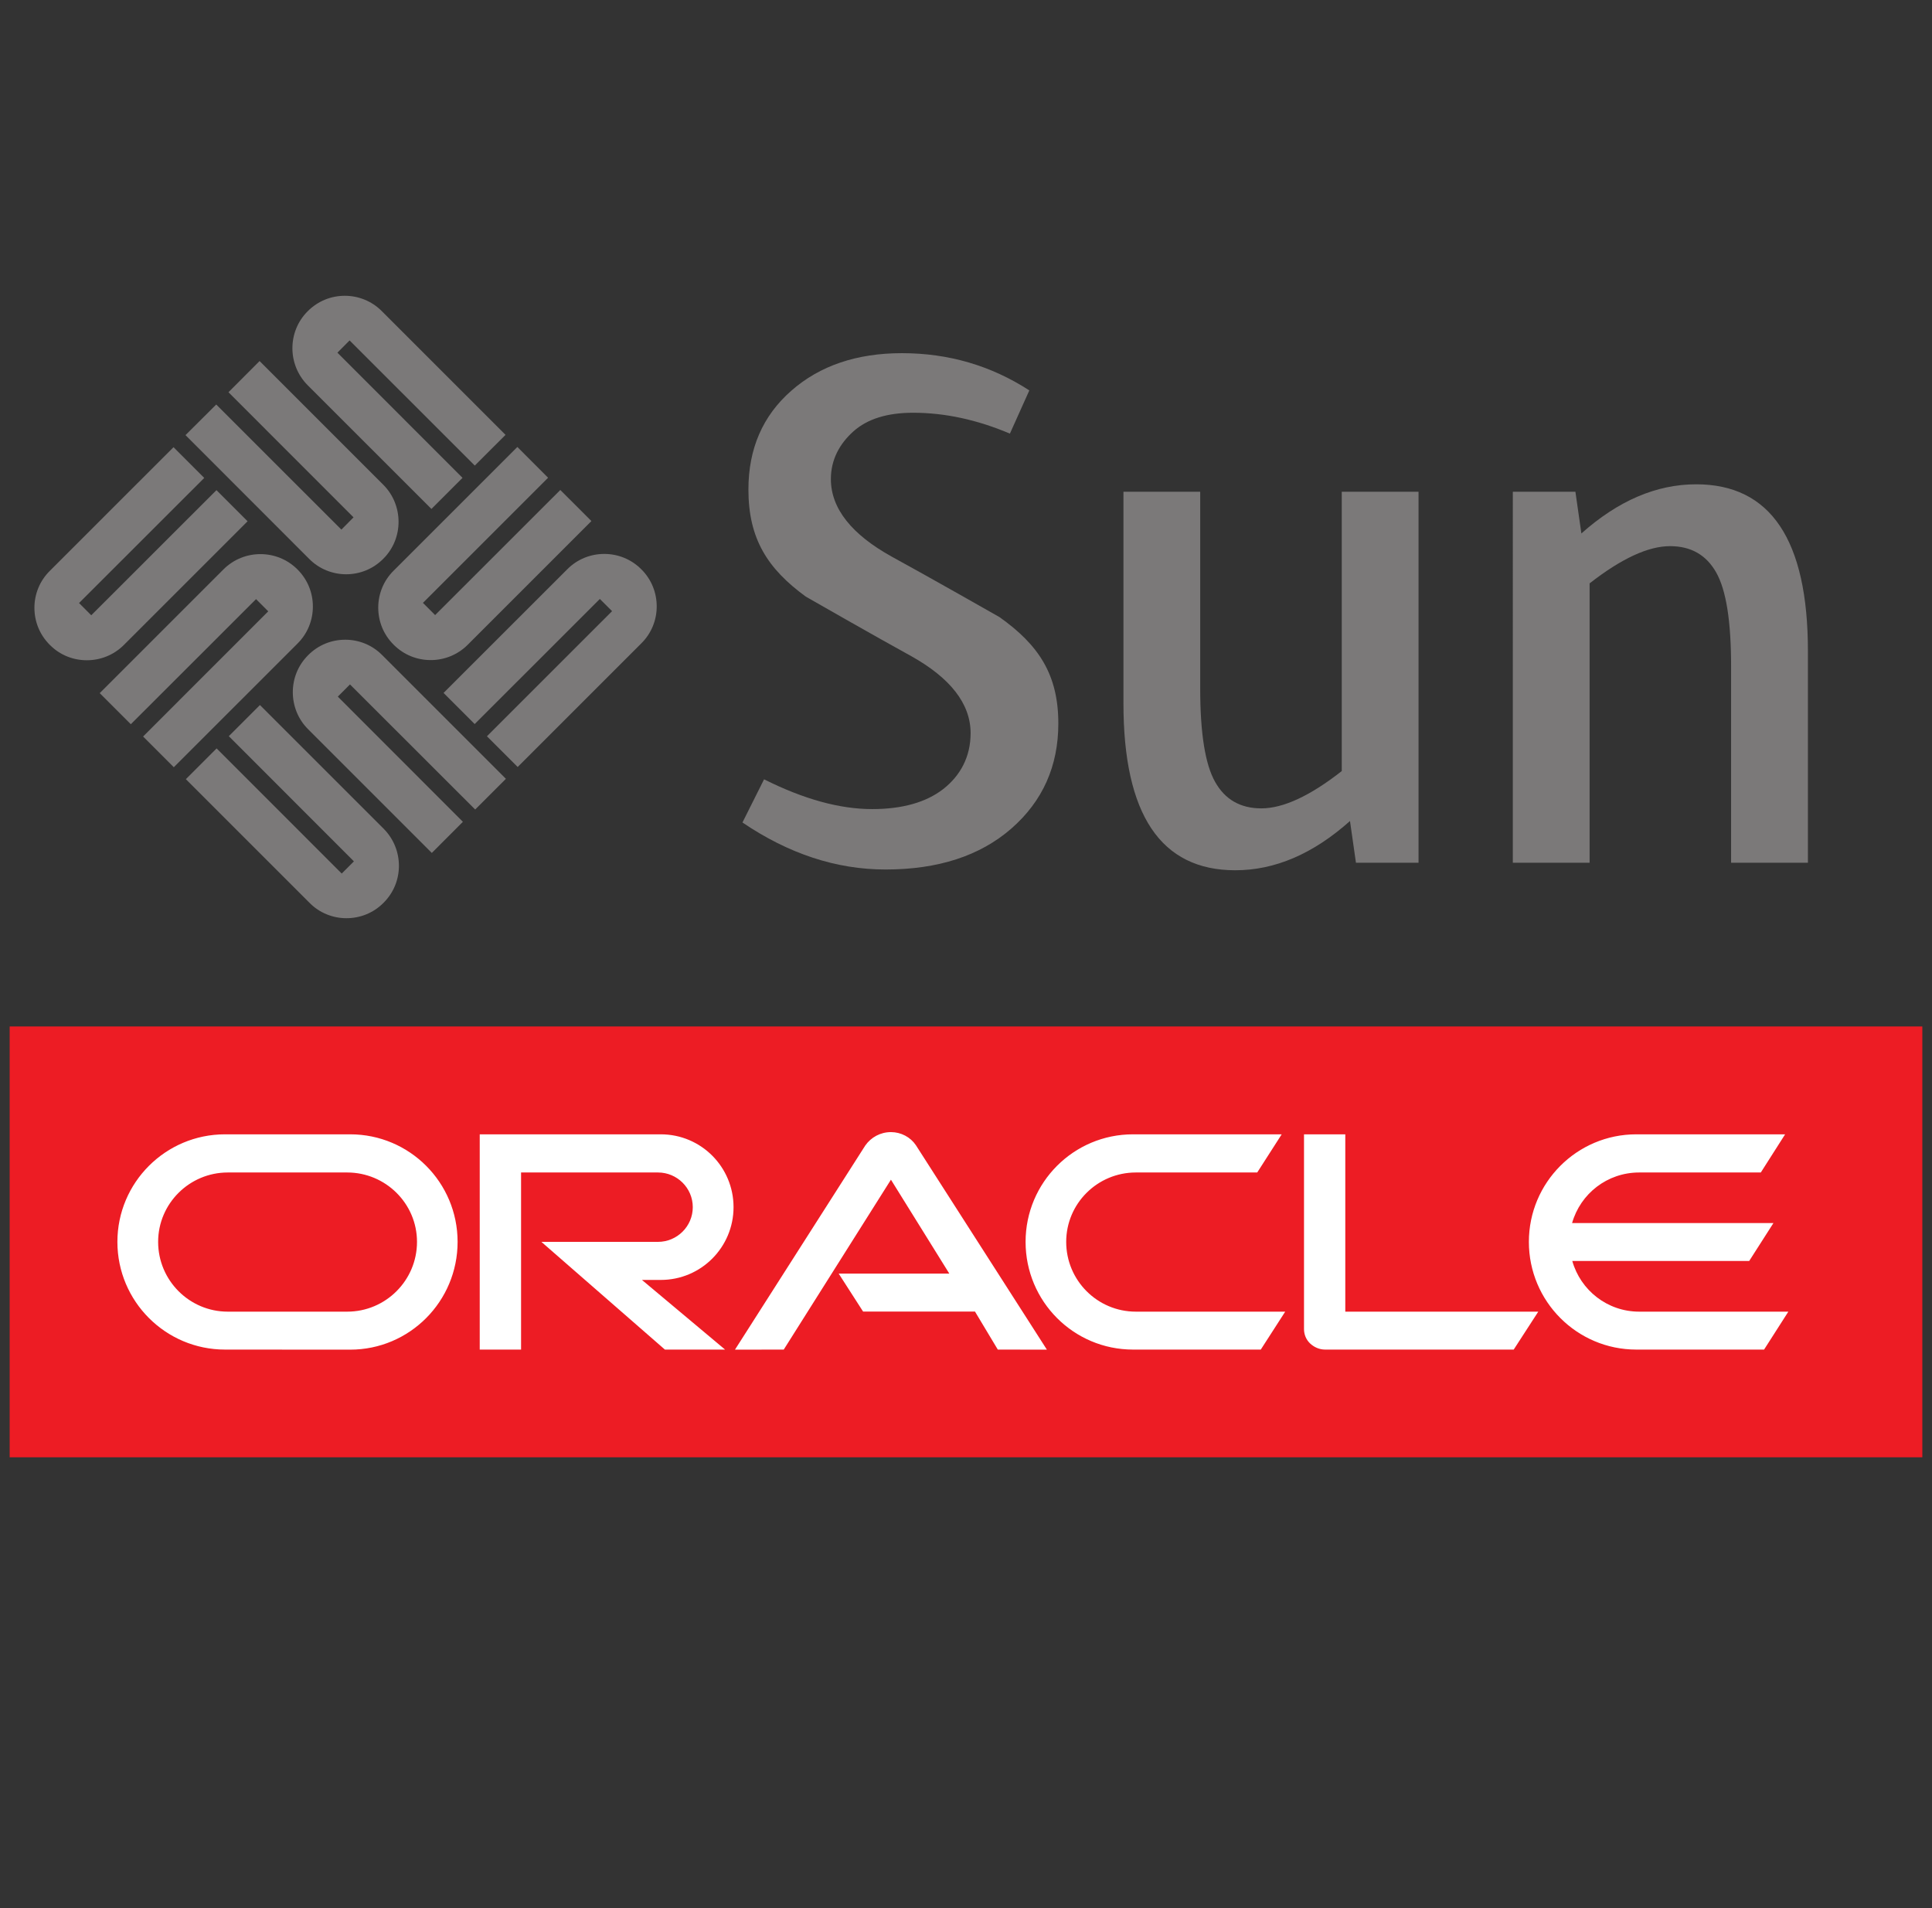 <svg viewBox="0 -12 81 80" xmlns="http://www.w3.org/2000/svg"><rect x="0" y="-12" width="81" height="80" fill="#333333" stroke="none"/><path d="m80.595 49.099h-80.19v-18.063h80.19z" fill="#ed1c24"/><path d="m68.725 42.993c-1.336 0-2.46-.898-2.806-2.125h7.417l1.016-1.589h-8.442c.351-1.23 1.473-2.121 2.815-2.121h5.098l1.019-1.6h-6.238c-2.489 0-4.505 2.02-4.505 4.509 0 2.495 2.016 4.516 4.505 4.516h5.356l1.017-1.59zm-21.222 1.59c-2.492 0-4.505-2.021-4.505-4.516 0-2.489 2.013-4.509 4.505-4.509h6.233l-1.026 1.6h-5.087c-1.615 0-2.922 1.304-2.922 2.909 0 1.616 1.307 2.926 2.922 2.926h6.26l-1.024 1.59zm-32.947-1.59c1.613 0 2.927-1.31 2.927-2.926 0-1.605-1.314-2.909-2.927-2.909h-5.005c-1.61 0-2.921 1.304-2.921 2.909 0 1.616 1.311 2.926 2.921 2.926zm-5.122 1.59c-2.49 0-4.512-2.021-4.512-4.516 0-2.489 2.022-4.509 4.512-4.509h5.246c2.493 0 4.505 2.02 4.505 4.509 0 2.495-2.012 4.519-4.505 4.519zm18.269-2.92c1.693 0 3.051-1.372 3.051-3.051 0-1.682-1.358-3.054-3.051-3.054h-7.59v9.025h1.733v-7.425h5.741c.798 0 1.458.647 1.458 1.454 0 .805-.66 1.455-1.458 1.455h-4.889l5.178 4.516h2.523l-3.485-2.92zm28.699 1.33v-7.435h-1.731v8.165c0 .222.084.437.25.598.175.166.398.262.636.262h7.906l1.03-1.59zm-21.24-1.596h4.638l-2.447-3.937-4.494 7.123-2.045.003 5.464-8.561c.24-.341.632-.56 1.075-.56.423 0 .819.211 1.046.549l5.492 8.572-2.058-.003-.956-1.593h-4.691z" fill="#fff"/><g fill="#7b7979"><path d="m44.371 18.332c0 1.787-.656 3.257-1.967 4.404-1.313 1.146-3.073 1.719-5.278 1.719-2.062 0-4.062-.658-5.998-1.971l.906-1.81c1.666.835 3.174 1.248 4.528 1.248 1.27 0 2.264-.282 2.984-.84.716-.562 1.147-1.346 1.147-2.344 0-1.25-.874-2.322-2.474-3.22-1.479-.811-4.437-2.505-4.437-2.505-1.6-1.168-2.404-2.422-2.404-4.488 0-1.709.597-3.089 1.795-4.141 1.195-1.052 2.745-1.577 4.64-1.577 1.957 0 3.735.521 5.342 1.561l-.814 1.812c-1.373-.582-2.727-.875-4.06-.875-1.084 0-1.918.26-2.501.781-.582.521-.945 1.188-.945 2 0 1.248.894 2.331 2.541 3.246 1.497.815 4.528 2.541 4.528 2.541 1.646 1.167 2.467 2.412 2.467 4.459"/><path d="m63.426 8.618h2.624l.25 1.748c1.543-1.374 3.145-2.061 4.813-2.061 3.119 0 4.685 2.33 4.685 6.998v8.869h-3.221v-8.245c0-1.876-.205-3.182-.622-3.92-.416-.742-1.064-1.109-1.938-1.109-.915 0-2.039.52-3.372 1.561v11.713h-3.219z"/><path d="m59.473 24.172h-2.624l-.25-1.75c-1.543 1.375-3.142 2.065-4.81 2.065-3.125 0-4.688-2.335-4.688-6.999v-8.87h3.218v8.246c0 1.874.208 3.182.626 3.919.415.741 1.063 1.109 1.937 1.109.915 0 2.039-.519 3.372-1.564v-11.71h3.219z"/><path d="m18.243 13.788-.511-.512 5.247-5.246-1.288-1.29-5.184 5.182c-.433.426-.65.993-.649 1.554 0 .568.216 1.13.648 1.556.428.43.986.643 1.553.643.56 0 1.122-.213 1.551-.643l5.185-5.186-1.304-1.303z"/><path d="m25.149 13.112.513.511-5.247 5.246 1.289 1.288 5.181-5.181c.433-.426.65-.992.648-1.554 0-.566-.215-1.129-.648-1.556-.427-.428-.987-.642-1.551-.642-.56 0-1.123.212-1.551.644l-5.187 5.184 1.305 1.305z"/><path d="m14.822 9.69-.509.515-5.247-5.245-1.289 1.283 5.18 5.184c.427.434.994.65 1.556.65.568 0 1.127-.216 1.557-.65.428-.427.64-.986.64-1.551-.001-.559-.212-1.125-.641-1.552l-5.186-5.187-1.304 1.308z"/><path d="m14.146 2.786.511-.513 5.248 5.247 1.29-1.288-5.182-5.182c-.428-.433-.994-.649-1.557-.649-.568 0-1.126.216-1.557.649-.427.426-.64.986-.64 1.55 0 .559.213 1.122.642 1.553l5.187 5.185 1.303-1.304z"/><path d="m14.838 24.114-.511.511-5.246-5.247-1.289 1.29 5.182 5.181c.424.433.992.649 1.552.648.568 0 1.13-.215 1.558-.65.428-.427.641-.984.641-1.548 0-.559-.213-1.124-.641-1.554l-5.186-5.185-1.305 1.305z"/><path d="m14.163 17.207.51-.512 5.249 5.245 1.288-1.287-5.182-5.182c-.426-.434-.994-.652-1.555-.65-.567 0-1.128.216-1.556.65-.428.427-.641.986-.641 1.551 0 .559.211 1.123.64 1.55l5.188 5.188 1.303-1.305z"/><path d="m3.826 13.796-.512-.513 5.249-5.245-1.288-1.289-5.182 5.181c-.434.425-.651.993-.65 1.553 0 .568.216 1.129.648 1.557.426.43.986.642 1.55.642.561 0 1.124-.212 1.553-.642l5.186-5.185-1.305-1.305z"/><path d="m10.735 13.119.511.512-5.247 5.248 1.288 1.288 5.184-5.183c.43-.425.648-.992.646-1.555.002-.566-.216-1.127-.646-1.555-.429-.429-.989-.642-1.552-.642-.561 0-1.123.213-1.552.642l-5.186 5.186 1.304 1.304z"/></g></svg>